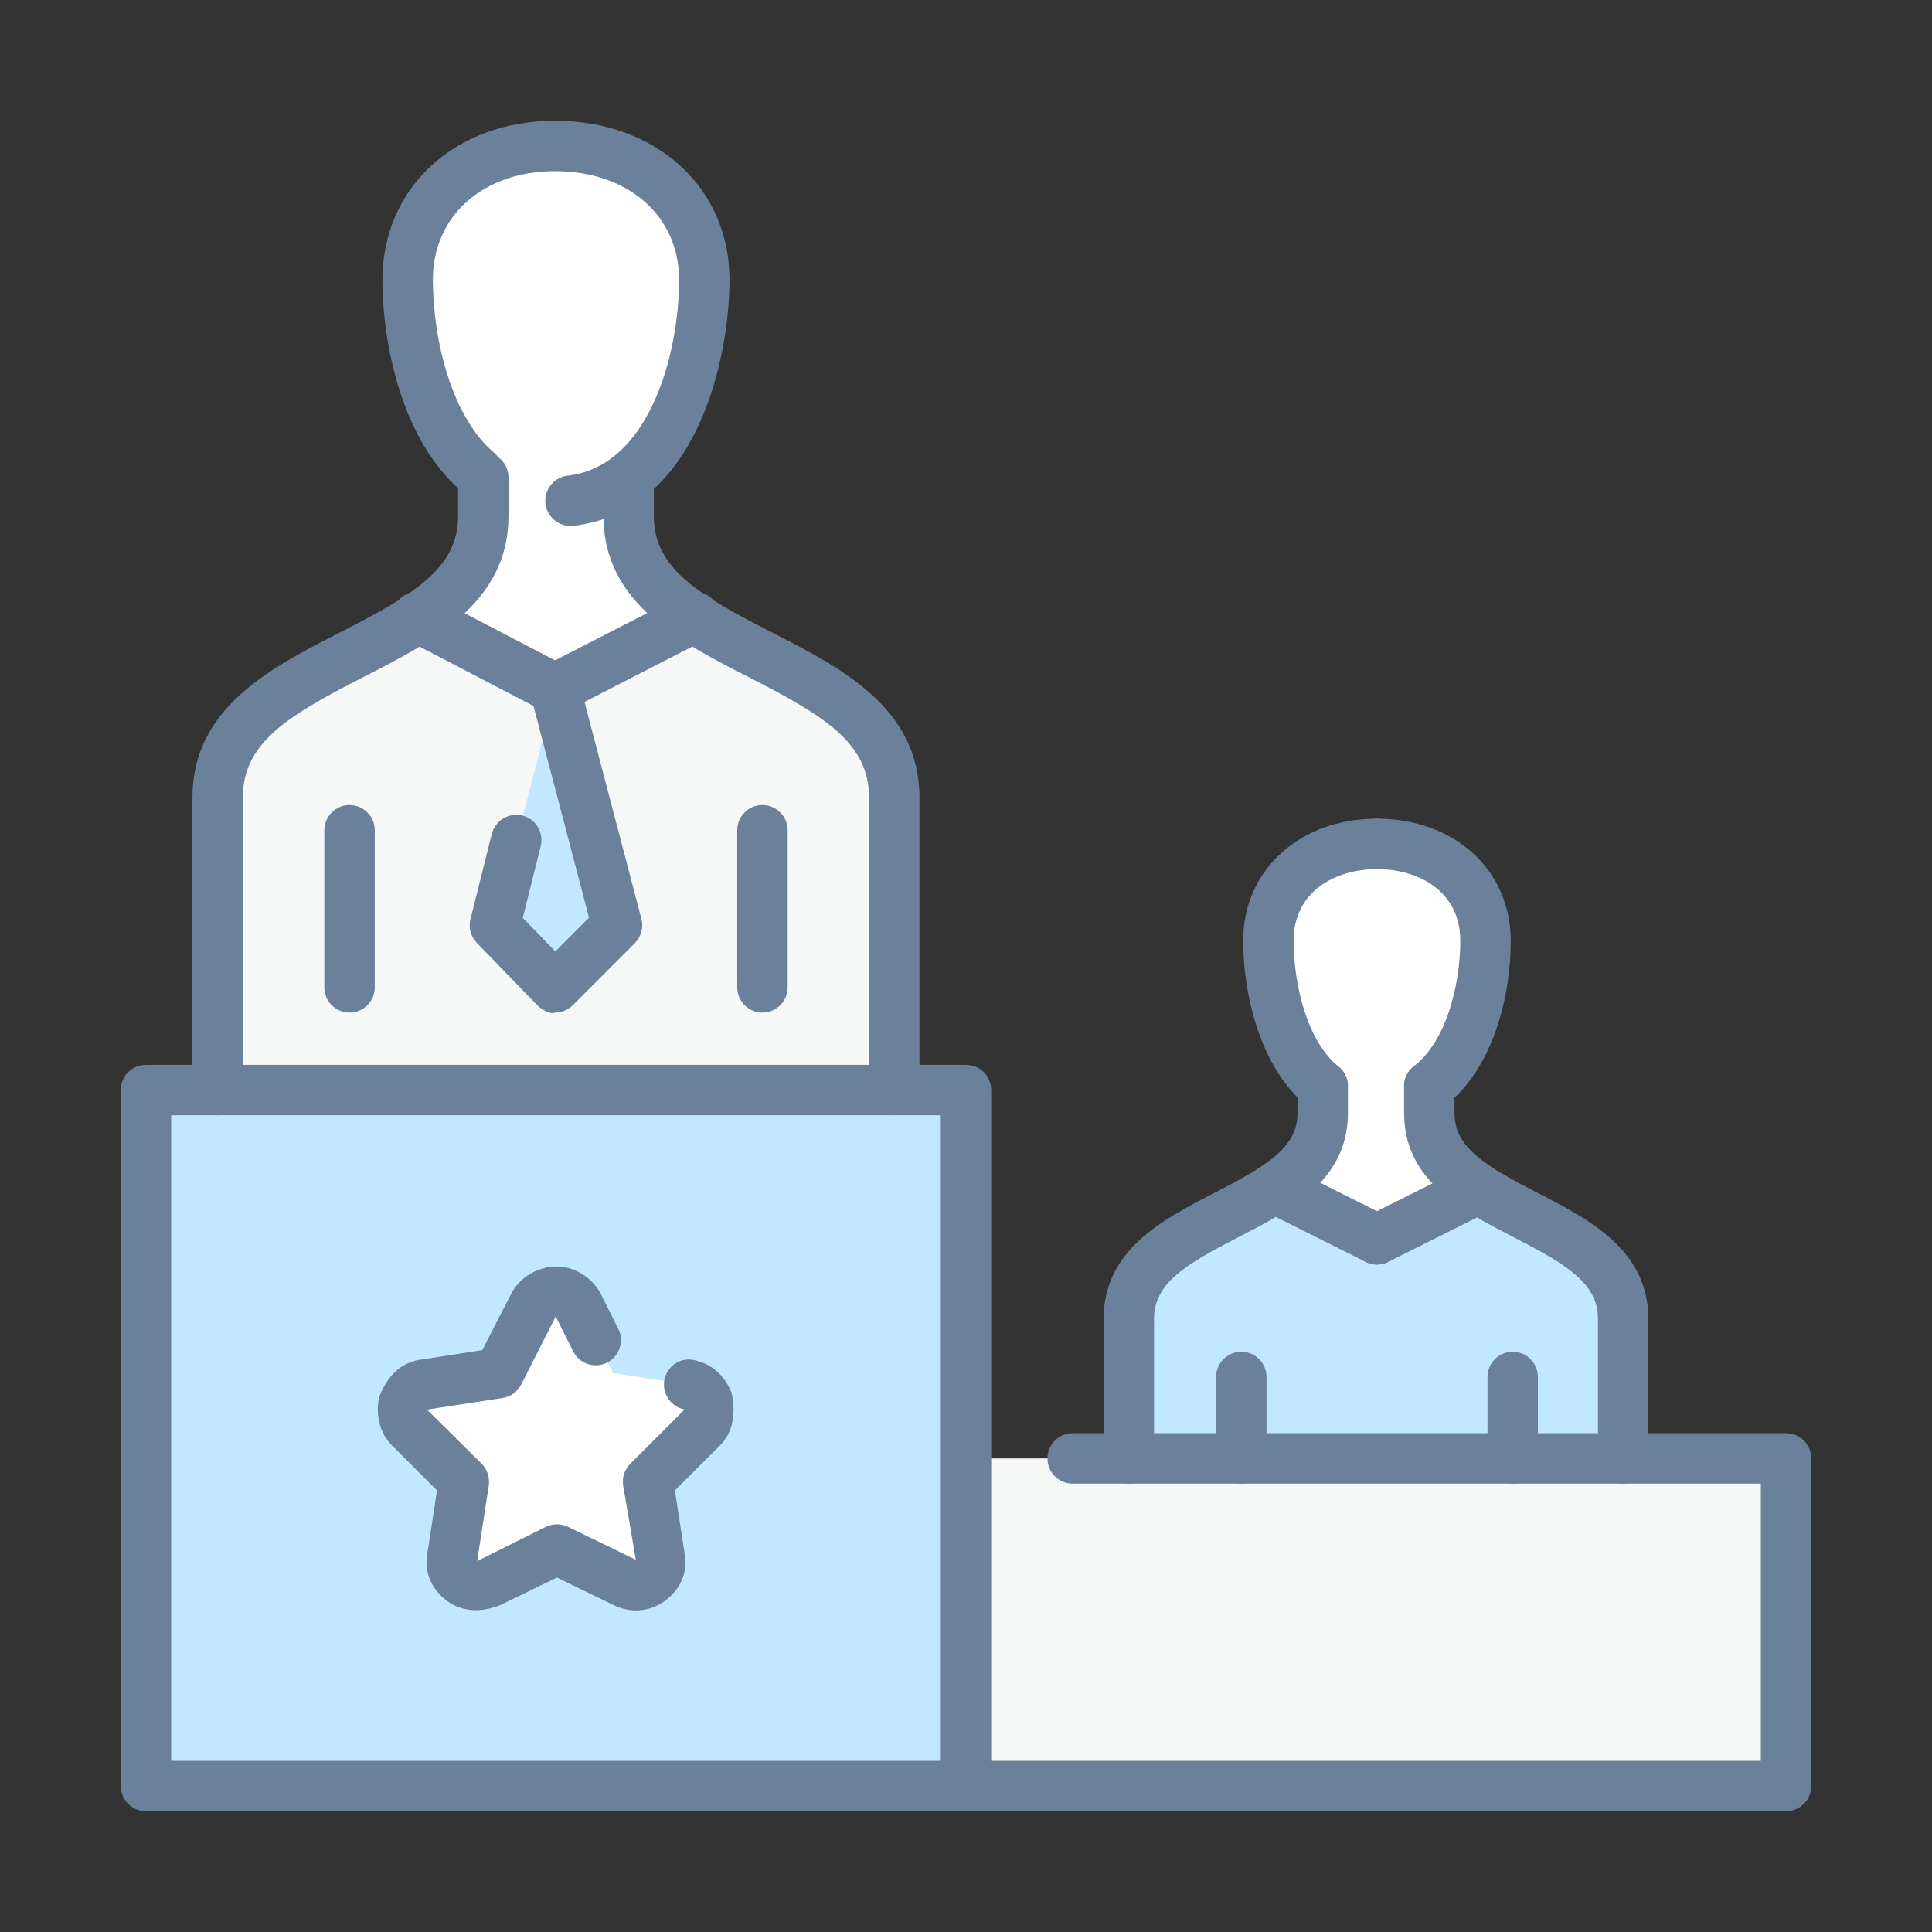 <svg width="80" height="80" viewBox="0 0 80 80" fill="none" xmlns="http://www.w3.org/2000/svg">
<rect x="0" y="0" width="80" height="80" fill="#333333" stroke="none"/>
<path fill-rule="evenodd" clip-rule="evenodd" d="M9.094 45.138V32.856C9.094 28.762 14.071 27.638 17.362 25.47L23.062 28.36L28.68 25.47C31.972 27.638 36.949 28.762 36.949 32.856V45.138H9.094Z" fill="#F6F7F7"/>
<path fill-rule="evenodd" clip-rule="evenodd" d="M23.062 28.36L25.55 38.234L23.062 40.722L20.492 38.234L23.062 28.36Z" fill="#C1E8FF"/>
<path fill-rule="evenodd" clip-rule="evenodd" d="M23.065 6.044C19.613 6.044 16.883 8.211 16.883 11.583C16.883 14.393 17.766 17.844 20.014 19.691V21.296C20.014 23.223 18.89 24.427 17.365 25.47L23.065 28.36L28.683 25.47C27.159 24.427 26.035 23.222 26.035 21.296V19.691C28.363 17.925 29.166 14.072 29.166 11.583C29.165 8.211 26.356 6.044 23.065 6.044Z" fill="white"/>
<path d="M73.955 60.39H40V73.956H73.955V60.39Z" fill="#F6F7F7"/>
<path d="M39.999 45.138H6.043V73.956H39.999V45.138Z" fill="#C1E8FF"/>
<path fill-rule="evenodd" clip-rule="evenodd" d="M23.063 64.162L20.172 65.607C19.852 65.767 19.449 65.767 19.129 65.527C18.808 65.286 18.648 64.884 18.728 64.483L19.209 61.352L16.961 59.105C16.641 58.864 16.56 58.462 16.721 58.061C16.801 57.66 17.122 57.418 17.524 57.338L20.655 56.857L22.099 54.047C22.259 53.646 22.661 53.485 23.063 53.485C23.383 53.485 23.786 53.645 23.946 54.047L25.39 56.857L28.521 57.338C28.922 57.418 29.244 57.659 29.324 58.061C29.485 58.462 29.404 58.864 29.084 59.105L26.836 61.352L27.317 64.483C27.397 64.884 27.237 65.286 26.916 65.527C26.595 65.767 26.193 65.767 25.873 65.607L23.063 64.162Z" fill="white"/>
<path fill-rule="evenodd" clip-rule="evenodd" d="M46.742 60.711V54.931C46.742 51.88 50.515 50.998 52.924 49.393L57.098 51.56L61.353 49.393C63.761 50.998 67.454 51.88 67.454 54.931V60.711H46.742Z" fill="#C1E8FF"/>
<path fill-rule="evenodd" clip-rule="evenodd" d="M57.097 34.943C54.609 34.943 52.602 36.548 52.602 39.037C52.602 41.124 53.245 43.693 54.93 45.058V46.262C54.93 47.706 54.047 48.589 52.923 49.393L57.097 51.56L61.352 49.393C60.228 48.589 59.345 47.706 59.345 46.262V45.058C61.111 43.773 61.673 40.883 61.673 39.037C61.673 36.548 59.666 34.943 57.097 34.943Z" fill="white"/>
<path d="M23.622 21.778C23.099 21.778 22.647 21.384 22.587 20.851C22.522 20.279 22.934 19.762 23.506 19.697C26.892 19.314 28.119 14.634 28.119 11.583C28.119 8.937 26.008 7.088 22.982 7.088C20.004 7.088 17.925 8.937 17.925 11.583C17.925 14.073 18.704 17.251 20.447 18.735C20.886 19.11 20.938 19.768 20.565 20.206C20.188 20.647 19.531 20.7 19.094 20.325C16.689 18.278 15.836 14.336 15.836 11.583C15.838 7.768 18.843 5 22.982 5C27.168 5 30.207 7.768 30.207 11.583C30.207 14.854 28.854 21.193 23.741 21.771C23.701 21.775 23.661 21.778 23.622 21.778Z" fill="#6B809B"/>
<path d="M9.013 46.181C8.437 46.181 7.969 45.714 7.969 45.137V33.016C7.969 29.307 11.223 27.646 14.092 26.18C17.125 24.63 18.967 23.533 18.967 21.378V19.771C18.967 19.194 19.435 18.727 20.011 18.727C20.588 18.727 21.055 19.194 21.055 19.771V21.378C21.055 24.967 17.86 26.599 15.042 28.039C11.94 29.623 10.057 30.749 10.057 33.017V45.138C10.057 45.714 9.589 46.181 9.013 46.181Z" fill="#6B809B"/>
<path d="M37.028 46.181C36.452 46.181 35.984 45.714 35.984 45.137V33.016C35.984 30.748 34.101 29.623 31 28.038C28.182 26.599 24.988 24.967 24.988 21.377V19.77C24.988 19.193 25.455 18.726 26.032 18.726C26.608 18.726 27.075 19.193 27.075 19.77V21.377C27.075 23.532 28.917 24.629 31.95 26.179C34.819 27.645 38.072 29.305 38.072 33.015V45.136C38.072 45.714 37.605 46.181 37.028 46.181Z" fill="#6B809B"/>
<path d="M14.474 41.928C13.898 41.928 13.43 41.46 13.43 40.884V34.38C13.43 33.803 13.898 33.336 14.474 33.336C15.051 33.336 15.518 33.803 15.518 34.38V40.883C15.518 41.46 15.051 41.928 14.474 41.928Z" fill="#6B809B"/>
<path d="M31.571 41.928C30.994 41.928 30.527 41.46 30.527 40.884V34.38C30.527 33.803 30.994 33.336 31.571 33.336C32.148 33.336 32.615 33.803 32.615 34.38V40.883C32.615 41.46 32.148 41.928 31.571 41.928Z" fill="#6B809B"/>
<path d="M22.98 29.564C22.818 29.564 22.653 29.525 22.499 29.445L16.799 26.475C16.289 26.209 16.09 25.579 16.357 25.067C16.622 24.558 17.249 24.358 17.765 24.624L23.464 27.594C23.975 27.86 24.173 28.49 23.906 29.002C23.721 29.359 23.357 29.564 22.98 29.564Z" fill="#6B809B"/>
<path d="M22.983 29.564C22.604 29.564 22.24 29.356 22.054 28.997C21.789 28.484 21.991 27.855 22.504 27.592L28.284 24.622C28.794 24.352 29.425 24.56 29.689 25.073C29.953 25.586 29.751 26.215 29.238 26.478L23.459 29.448C23.307 29.527 23.145 29.564 22.983 29.564Z" fill="#6B809B"/>
<path d="M22.982 41.928C22.791 42.021 22.43 41.813 22.233 41.61L19.743 39.041C19.492 38.782 19.393 38.412 19.481 38.062L20.364 34.529C20.506 33.971 21.078 33.632 21.63 33.77C22.189 33.91 22.528 34.477 22.39 35.036L21.647 38.006L22.994 39.397L24.389 38L21.973 28.784C21.827 28.226 22.16 27.657 22.719 27.511C23.273 27.363 23.845 27.698 23.991 28.256L26.559 38.05C26.653 38.408 26.549 38.79 26.288 39.053L23.721 41.622C23.524 41.816 23.259 41.928 22.982 41.928Z" fill="#6B809B"/>
<path d="M40 75H6.044C5.467 75 5 74.533 5 73.956V45.137C5 44.561 5.467 44.093 6.044 44.093H40C40.576 44.093 41.044 44.561 41.044 45.137V73.956C41.044 74.533 40.576 75 40 75ZM7.088 72.912H38.956V46.181H7.088V72.912Z" fill="#6B809B"/>
<path d="M73.957 75H40.001C39.424 75 38.957 74.533 38.957 73.956C38.957 73.38 39.424 72.912 40.001 72.912H72.913V61.434H44.416C43.839 61.434 43.372 60.967 43.372 60.39C43.372 59.814 43.839 59.346 44.416 59.346H73.957C74.533 59.346 75.001 59.814 75.001 60.39V73.956C75.001 74.533 74.533 75 73.957 75Z" fill="#6B809B"/>
<path d="M26.338 66.683C26.023 66.683 25.704 66.61 25.404 66.46L23.062 65.322L20.708 66.466C19.867 66.801 19.09 66.723 18.501 66.282C17.839 65.786 17.549 65.055 17.703 64.278L18.096 61.715L16.223 59.843C15.742 59.364 15.542 58.619 15.696 57.857C16.129 56.735 16.812 56.417 17.318 56.316L19.969 55.907L21.17 53.57C21.505 52.899 22.268 52.441 23.062 52.441C23.784 52.441 24.548 52.92 24.877 53.58L25.601 55.025C25.858 55.541 25.651 56.167 25.135 56.425C24.614 56.682 23.99 56.473 23.734 55.959L23.01 54.514L21.581 57.333C21.429 57.631 21.143 57.837 20.811 57.888L17.681 58.37L19.946 60.613C20.181 60.847 20.289 61.181 20.239 61.51L19.758 64.64L22.606 63.222C22.893 63.083 23.231 63.083 23.518 63.222L26.328 64.586L25.803 61.51C25.752 61.181 25.862 60.847 26.098 60.613L28.346 58.366C27.781 58.254 27.399 57.702 27.511 57.137C27.623 56.572 28.161 56.197 28.725 56.316C29.233 56.417 29.917 56.735 30.293 57.673C30.499 58.618 30.303 59.361 29.821 59.843L27.946 61.715L28.348 64.323C28.494 65.055 28.202 65.786 27.539 66.282C27.186 66.548 26.766 66.683 26.338 66.683Z" fill="#6B809B"/>
<path d="M59.186 46.021C58.873 46.021 58.565 45.881 58.359 45.616C58.006 45.16 58.091 44.505 58.547 44.152C59.875 43.126 60.468 40.803 60.468 38.957C60.468 36.906 58.737 35.988 57.018 35.988C56.441 35.988 55.973 35.52 55.973 34.944C55.973 34.367 56.441 33.9 57.018 33.9C60.227 33.9 62.557 36.026 62.557 38.957C62.557 41.245 61.839 44.246 59.825 45.803C59.633 45.948 59.408 46.021 59.186 46.021Z" fill="#6B809B"/>
<path d="M46.743 61.434C46.167 61.434 45.699 60.967 45.699 60.39V54.61C45.699 51.756 48.147 50.495 50.306 49.383C52.434 48.286 53.726 47.519 53.726 46.1V44.976C53.726 44.4 54.193 43.932 54.77 43.932C55.346 43.932 55.814 44.4 55.814 44.976V46.1C55.814 48.895 53.395 50.139 51.262 51.239C49.099 52.351 47.786 53.135 47.786 54.61V60.389C47.787 60.967 47.32 61.434 46.743 61.434Z" fill="#6B809B"/>
<path d="M67.212 61.434C66.636 61.434 66.168 60.967 66.168 60.39V54.61C66.168 53.134 64.855 52.351 62.693 51.239C60.559 50.139 58.141 48.895 58.141 46.1V44.976C58.141 44.4 58.609 43.932 59.185 43.932C59.761 43.932 60.228 44.4 60.228 44.976V46.1C60.228 47.519 61.52 48.287 63.648 49.383C65.808 50.494 68.255 51.755 68.255 54.61V60.389C68.256 60.967 67.789 61.434 67.212 61.434Z" fill="#6B809B"/>
<path d="M51.401 61.434C50.824 61.434 50.355 60.967 50.355 60.39V57.018C50.355 56.441 50.824 55.974 51.401 55.974C51.977 55.974 52.444 56.441 52.444 57.018V60.39C52.444 60.967 51.977 61.434 51.401 61.434Z" fill="#6B809B"/>
<path d="M62.638 61.434C62.062 61.434 61.594 60.967 61.594 60.39V57.018C61.594 56.441 62.062 55.974 62.638 55.974C63.214 55.974 63.682 56.441 63.682 57.018V60.39C63.682 60.967 63.214 61.434 62.638 61.434Z" fill="#6B809B"/>
<path d="M57.017 52.363C56.861 52.363 56.702 52.327 56.551 52.253L52.378 50.164C51.863 49.906 51.654 49.279 51.911 48.764C52.169 48.251 52.79 48.041 53.312 48.298L57.485 50.386C58 50.645 58.209 51.271 57.952 51.787C57.769 52.151 57.399 52.363 57.017 52.363Z" fill="#6B809B"/>
<path d="M57.018 52.363C56.635 52.363 56.266 52.151 56.083 51.787C55.825 51.27 56.035 50.642 56.549 50.386L60.724 48.298C61.245 48.041 61.868 48.251 62.124 48.764C62.382 49.28 62.172 49.908 61.658 50.164L57.483 52.253C57.333 52.327 57.174 52.363 57.018 52.363Z" fill="#6B809B"/>
<path d="M54.77 46.021C54.539 46.021 54.307 45.945 54.113 45.789C52.168 44.214 51.477 41.124 51.477 38.957C51.477 36.027 53.807 33.9 57.017 33.9C57.593 33.9 58.061 34.367 58.061 34.944C58.061 35.52 57.593 35.988 57.017 35.988C55.298 35.988 53.566 36.906 53.566 38.957C53.566 40.8 54.14 43.125 55.426 44.166C55.874 44.529 55.944 45.187 55.581 45.635C55.373 45.888 55.072 46.021 54.77 46.021Z" fill="#6B809B"/>
</svg>
